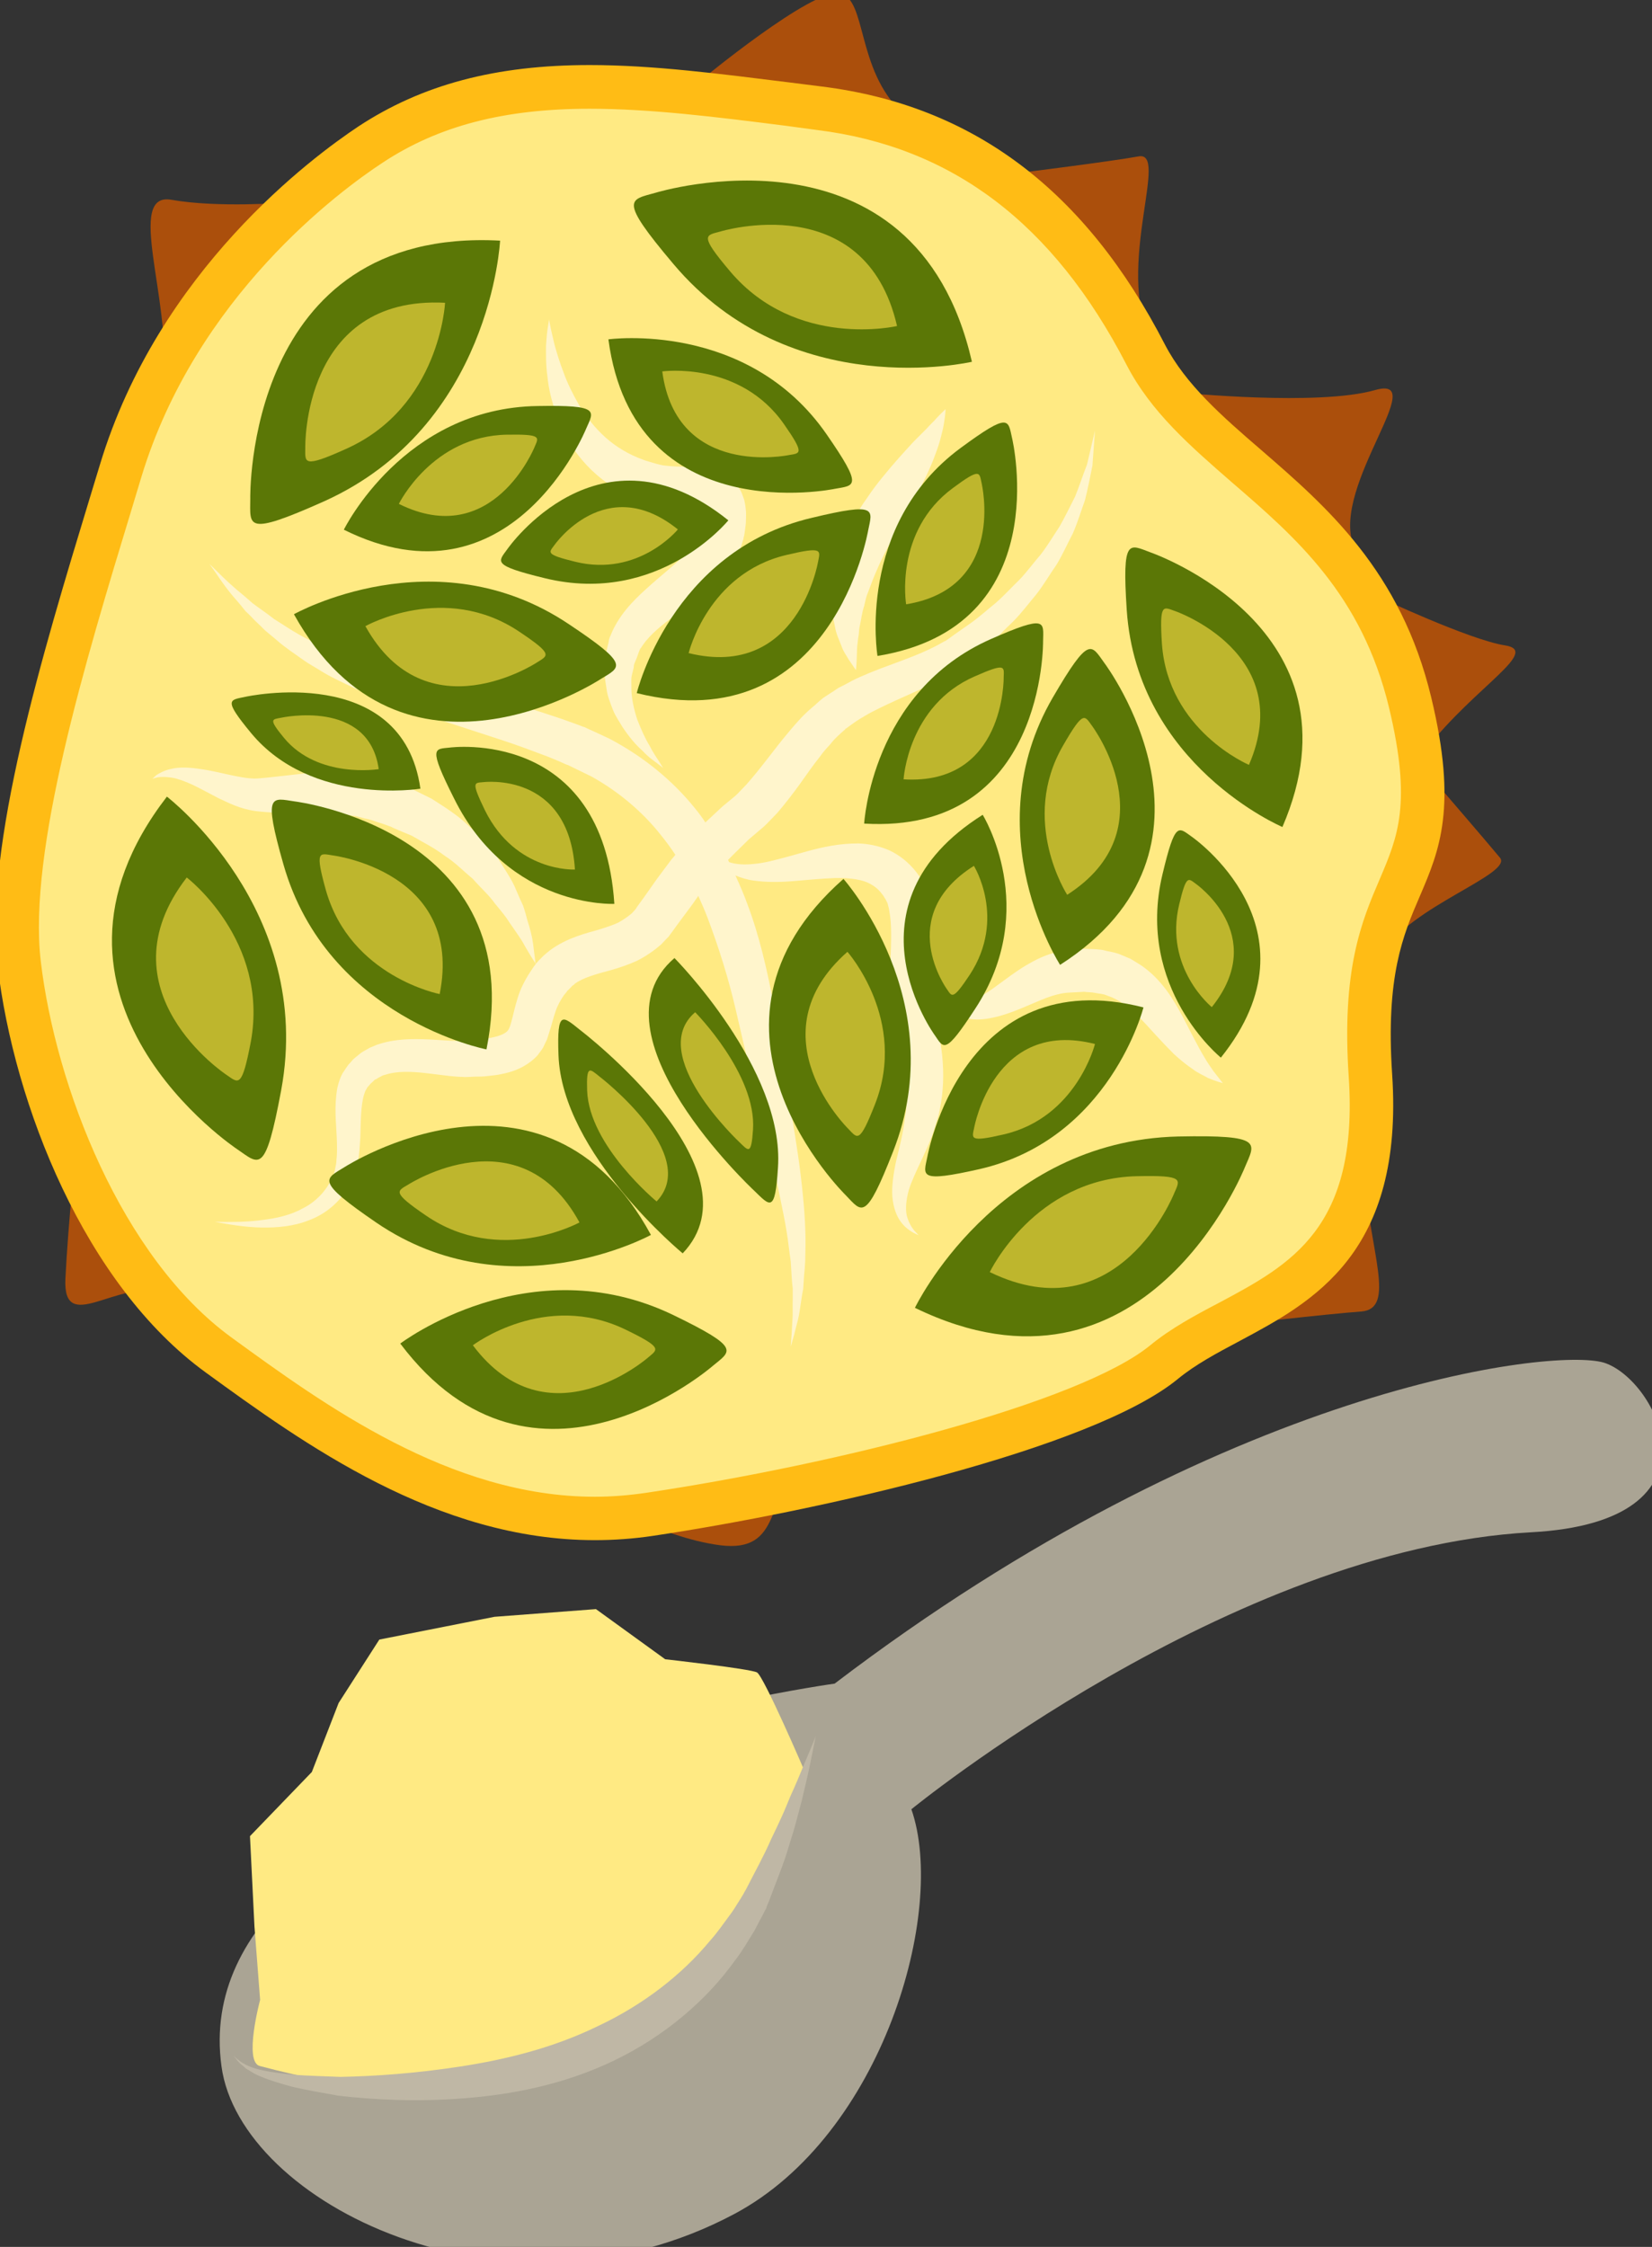 <?xml version="1.0" encoding="UTF-8" standalone="no"?>
<!-- Created with Inkscape (http://www.inkscape.org/) -->

<svg
   xmlns:dc="http://purl.org/dc/elements/1.1/"
   xmlns:cc="http://creativecommons.org/ns#"
   xmlns:rdf="http://www.w3.org/1999/02/22-rdf-syntax-ns#"
   xmlns:svg="http://www.w3.org/2000/svg"
   xmlns="http://www.w3.org/2000/svg"
   xmlns:sodipodi="http://sodipodi.sourceforge.net/DTD/sodipodi-0.dtd"
   xmlns:inkscape="http://www.inkscape.org/namespaces/inkscape"
   width="838.95mm"
   height="1140.592mm"
   viewBox="0 0 838.95 1140.592"
   version="1.1"
   id="svg8"
   inkscape:version="0.92.4 (5da689c313, 2019-01-14)"
   sodipodi:docname="5147.svg">
  <rect x="0" y="0" width="838.95" height="1140.592" fill="#333333" stroke="none"/>
  <defs
     id="defs2">
    <style
       type="text/css"
       id="style2"><![CDATA[
    .fil5 {fill:#45AF51;fill-rule:nonzero}
    .fil4 {fill:#662E12;fill-rule:nonzero}
    .fil2 {fill:#93360C;fill-rule:nonzero}
    .fil9 {fill:#AAA494;fill-rule:nonzero}
    .fil3 {fill:#BF5D36;fill-rule:nonzero}
    .fil11 {fill:#BFB7A5;fill-rule:nonzero}
    .fil1 {fill:#CC5E21;fill-rule:nonzero}
    .fil8 {fill:#D8D8D8;fill-rule:nonzero}
    .fil10 {fill:#E5E1DA;fill-rule:nonzero}
    .fil7 {fill:#E6E6E6;fill-rule:nonzero}
    .fil0 {fill:#EAB234;fill-rule:nonzero}
    .fil6 {fill:#F4F2F2;fill-rule:nonzero}
    .fil12 {fill:white;fill-rule:nonzero}
   ]]></style>
    <style
       type="text/css"
       id="style2-6"><![CDATA[
    .fil3 {fill:#628C2C;fill-rule:nonzero}
    .fil0 {fill:#7CD6E0;fill-rule:nonzero}
    .fil2 {fill:#BC0F41;fill-rule:nonzero}
    .fil1 {fill:#E04661;fill-rule:nonzero}
   ]]></style>
    <style
       type="text/css"
       id="style2-7"><![CDATA[
    .str0 {stroke:white;stroke-width:70.56}
    .fil1 {fill:#5D6608;fill-rule:nonzero}
    .fil4 {fill:#7A1111;fill-rule:nonzero}
    .fil2 {fill:#A51C1C;fill-rule:nonzero}
    .fil5 {fill:#AF5941;fill-rule:nonzero}
    .fil6 {fill:#BA1313;fill-rule:nonzero}
    .fil3 {fill:#BC664B;fill-rule:nonzero}
    .fil7 {fill:#BF3D3D;fill-rule:nonzero}
    .fil0 {fill:white;fill-rule:nonzero}
   ]]></style>
    <style
       type="text/css"
       id="style2-2"><![CDATA[
    .str0 {stroke:white;stroke-width:70.56}
    .fil1 {fill:#5D6608;fill-rule:nonzero}
    .fil2 {fill:#750404;fill-rule:nonzero}
    .fil3 {fill:#8C2626;fill-rule:nonzero}
    .fil0 {fill:white;fill-rule:nonzero}
   ]]></style>
    <style
       type="text/css"
       id="style2-0"><![CDATA[
    .fil3 {fill:#628C2C;fill-rule:nonzero}
    .fil0 {fill:#7CD6E0;fill-rule:nonzero}
    .fil2 {fill:#BC0F41;fill-rule:nonzero}
    .fil1 {fill:#E04661;fill-rule:nonzero}
   ]]></style>
    <style
       type="text/css"
       id="style2-8"><![CDATA[
    .fil1 {fill:#281710;fill-rule:nonzero}
    .fil5 {fill:#2B1803;fill-rule:nonzero}
    .fil0 {fill:#8E2014;fill-rule:nonzero}
    .fil2 {fill:#AA2F26;fill-rule:nonzero}
    .fil4 {fill:#AF610B;fill-rule:nonzero}
    .fil3 {fill:#E38106;fill-rule:nonzero}
   ]]></style>
    <style
       type="text/css"
       id="style2-23"><![CDATA[
    .fil5 {fill:#45AF51;fill-rule:nonzero}
    .fil4 {fill:#662E12;fill-rule:nonzero}
    .fil2 {fill:#93360C;fill-rule:nonzero}
    .fil3 {fill:#BF5D36;fill-rule:nonzero}
    .fil1 {fill:#D3290D;fill-rule:nonzero}
    .fil6 {fill:#EAB234;fill-rule:nonzero}
    .fil0 {fill:#F4CE82;fill-rule:nonzero}
   ]]></style>
    <style
       type="text/css"
       id="style2-1"><![CDATA[
    .fil0 {fill:#662E12;fill-rule:nonzero}
    .fil3 {fill:#723516;fill-rule:nonzero}
    .fil4 {fill:#A85F3F;fill-rule:nonzero}
    .fil1 {fill:#E2824D;fill-rule:nonzero}
    .fil2 {fill:#E59770;fill-rule:nonzero}
   ]]></style>
    <style
       type="text/css"
       id="style2-4"><![CDATA[
    .fil3 {fill:#FBD268}
    .fil1 {fill:#EEB92E}
    .fil2 {fill:#663333}
    .fil0 {fill:#B3B3B3}
   ]]></style>
    <style
       type="text/css"
       id="style2-20"><![CDATA[
    .fil4 {fill:#5B7706;fill-rule:nonzero}
    .fil0 {fill:#AB4F0C;fill-rule:nonzero}
    .fil5 {fill:#BEB62D;fill-rule:nonzero}
    .fil3 {fill:#FFBC15;fill-rule:nonzero}
    .fil1 {fill:#FFEA83;fill-rule:nonzero}
    .fil2 {fill:#FFF5CC;fill-rule:nonzero}
   ]]></style>
  </defs>
  <sodipodi:namedview
     id="base"
     pagecolor="#ffffff"
     bordercolor="#666666"
     borderopacity="1.0"
     inkscape:pageopacity="0.0"
     inkscape:pageshadow="2"
     inkscape:zoom="0.12374369"
     inkscape:cx="-1202.5819"
     inkscape:cy="1958.3025"
     inkscape:document-units="mm"
     inkscape:current-layer="layer1"
     showgrid="false"
     inkscape:window-width="1920"
     inkscape:window-height="1051"
     inkscape:window-x="-9"
     inkscape:window-y="-9"
     inkscape:window-maximized="1" />
  <g
     inkscape:label="Vrstva 1"
     inkscape:groupmode="layer"
     id="layer1"
     transform="translate(339.445,1151.876)">
    <g
       transform="matrix(0.265,0,0,0.265,-2958.649,-3764.553)"
       id="Vrstva_x0020_1">
      <g
         id="_547400224"
         transform="matrix(1.069,0.217,-0.217,1.069,4903.694,-5230.966)">
        <path
           d="m 8329.652,16128.191 c 79.378,227.916 581.579,365.452 934.456,74.662 227.916,-187.834 260.139,-595.725 163.471,-758.41 0,0 457.404,-559.574 969.822,-693.18 340.303,-88.023 163.471,-308.08 66.017,-317.511 -93.524,-7.859 -642.88,172.116 -1211.884,821.285 0,0 -1093.997,382.741 -921.881,873.154 z"
           style="fill:#aaa494;fill-rule:nonzero;stroke-width:0.786"
           id="path45"
           class="fil9"
           inkscape:connector-curvature="0" />
        <path
           d="m 8395.669,16114.045 c 304.15,18.076 771.771,-30.651 833.073,-700.253 0,0 -101.383,-146.181 -114.744,-150.896 -13.361,-3.93 -162.685,9.431 -162.685,9.431 l -136.75,-62.088 -172.116,48.727 -190.192,79.378 -47.941,123.389 -22.006,128.104 -84.093,132.035 39.296,154.04 35.366,124.175 c 0,0 -7.073,113.172 22.792,113.958 z"
           style="fill:#ffea83;fill-opacity:1;fill-rule:nonzero;stroke-width:0.786"
           id="path47"
           class="fil10"
           inkscape:connector-curvature="0" />
        <path
           d="m 9237.387,15351.704 c 0,0 0,18.862 0,53.443 0,17.29 -0.786,37.724 -1.572,62.873 -0.786,11.789 -1.572,25.15 -2.358,39.296 -0.786,13.361 -2.358,28.293 -3.93,43.226 -2.358,31.436 -9.431,65.231 -14.932,101.383 -0.786,4.715 -2.358,9.431 -2.358,14.147 -1.572,3.929 -3.144,9.431 -3.93,13.36 -3.144,9.431 -5.502,18.862 -8.645,29.079 -7.073,18.862 -13.361,38.51 -22.792,57.372 -34.58,77.806 -94.31,154.826 -172.902,214.556 -78.592,59.729 -165.829,95.096 -245.992,117.887 -79.378,22.792 -153.254,33.795 -216.127,39.296 -30.651,0.786 -58.944,1.572 -84.093,0.786 -24.363,-1.572 -46.369,-3.929 -62.873,-7.859 -8.645,-1.572 -15.718,-5.501 -22.006,-7.073 -6.287,-3.93 -11.789,-6.288 -14.932,-8.645 -7.073,-5.502 -11.003,-9.431 -11.003,-9.431 0,-0.786 14.932,14.146 49.513,14.932 16.504,0.786 36.938,-0.786 61.302,-3.144 23.578,-3.143 51.085,-7.859 80.164,-12.574 59.73,-13.361 128.105,-32.223 202.767,-59.73 74.662,-27.507 152.468,-63.659 223.201,-117.888 70.733,-52.656 126.533,-117.887 162.685,-185.476 10.217,-17.291 17.29,-34.581 25.149,-51.085 3.93,-7.859 7.073,-16.504 10.217,-25.149 1.572,-3.93 3.144,-7.86 4.715,-12.575 1.572,-3.93 2.358,-7.859 3.93,-11.789 9.431,-33.794 19.648,-66.017 25.935,-95.882 3.93,-14.932 7.073,-28.293 10.217,-41.653 3.144,-13.361 5.502,-26.722 7.859,-38.51 5.501,-23.578 9.431,-44.012 12.575,-60.516 7.073,-33.795 10.217,-52.657 10.217,-52.657 z"
           style="fill:#bfb7a5;fill-rule:nonzero;stroke-width:0.786"
           id="path49"
           class="fil11"
           inkscape:connector-curvature="0" />
      </g>
    </g>
    <g
       transform="matrix(0.144,0,0,0.144,-1472.06,-2921.591)"
       id="Vrstva_x0020_1-3">
      <path
         d="m 10338,12572 c 0,0 393,-325 489,-306 96,19 57,268 220,421 0,0 -527,-57 -709,-115 z"
         style="fill:#ab4f0c;fill-rule:nonzero"
         id="path7-9"
         class="fil0"
         inkscape:connector-curvature="0" />
      <path
         d="m 11469,12898 c 0,0 306,-38 412,-57 105,-19 -67,354 28,613 96,259 -373,-412 -440,-556 z"
         style="fill:#ab4f0c;fill-rule:nonzero"
         id="path9-3"
         class="fil0"
         inkscape:connector-curvature="0" />
      <path
         d="m 12034,13674 c 0,0 479,48 680,-9 201,-58 -153,335 -76,546 0,0 -544,-367 -604,-537 z"
         style="fill:#ab4f0c;fill-rule:nonzero"
         id="path11-7"
         class="fil0"
         inkscape:connector-curvature="0" />
      <path
         d="m 12724,14393 c 0,0 325,153 450,172 125,20 -105,144 -278,364 -172,221 -201,-402 -172,-536 z"
         style="fill:#ab4f0c;fill-rule:nonzero"
         id="path13-4"
         class="fil0"
         inkscape:connector-curvature="0" />
      <path
         d="m 12925,15044 c 0,0 182,211 230,269 48,57 -316,172 -412,335 -96,163 115,-517 182,-604 z"
         style="fill:#ab4f0c;fill-rule:nonzero"
         id="path15-4"
         class="fil0"
         inkscape:connector-curvature="0" />
      <path
         d="m 8872,13004 c 0,0 -239,19 -402,-10 -163,-29 0,355 -29,623 0,0 393,-441 431,-613 z"
         style="fill:#ab4f0c;fill-rule:nonzero"
         id="path17-0"
         class="fil0"
         inkscape:connector-curvature="0" />
      <path
         d="m 8134,16338 c 0,0 -28,259 -38,460 -9,201 182,0 345,48 0,0 -239,-384 -307,-508 z"
         style="fill:#ab4f0c;fill-rule:nonzero"
         id="path19-2"
         class="fil0"
         inkscape:connector-curvature="0" />
      <path
         d="m 9963,17566 c 0,0 222,142 442,171 221,28 163,-173 288,-317 124,-143 -617,128 -730,146 z"
         style="fill:#ab4f0c;fill-rule:nonzero"
         id="path21"
         class="fil0"
         inkscape:connector-curvature="0" />
      <path
         d="m 12206,16961 c 0,0 336,-39 460,-48 125,-10 29,-211 10,-489 0,0 -326,402 -470,537 z"
         style="fill:#ab4f0c;fill-rule:nonzero"
         id="path23"
         class="fil0"
         inkscape:connector-curvature="0" />
      <path
         d="m 9172,12799 c -302,199 -715,601 -881,1150 -166,549 -409,1303 -358,1737 51,435 281,1073 703,1380 421,307 920,651 1520,562 600,-89 1533,-306 1814,-536 281,-230 779,-243 728,-1010 -51,-766 307,-626 141,-1315 -166,-690 -728,-831 -933,-1227 -204,-396 -536,-792 -1150,-868 -613,-77 -1136,-167 -1584,127 z"
         style="fill:#ffea83;fill-rule:nonzero"
         id="path25"
         class="fil1"
         inkscape:connector-curvature="0" />
      <path
         d="m 10345,14093 c 0,0 0,0 0,0 0,0 1,0 0,0 z m -515,-336 c 18,51 46,105 88,154 41,49 97,94 162,124 16,7 33,14 50,20 17,6 28,11 52,16 41,9 76,11 108,13 8,0 15,1 22,2 7,1 13,2 18,3 6,0 8,2 12,3 v 0 c 1,2 1,6 2,9 l -1,16 c 1,5 -1,13 -2,19 l -1,10 v 2 l -1,3 c -2,7 -4,17 -6,23 -2,3 -4,6 -5,9 -10,18 -25,39 -44,59 -40,40 -91,79 -140,124 -48,43 -98,95 -125,163 l -1,3 -1,1 c -5,12 -1,4 -2,7 l -1,1 -1,5 -2,11 -5,20 -4,20 c -2,7 -2,17 -3,25 -1,17 -1,33 -1,49 1,15 4,30 6,44 3,28 14,53 23,77 9,23 23,42 34,61 24,36 48,64 71,84 20,22 40,35 53,45 12,9 19,15 19,15 0,0 -5,-8 -13,-21 -8,-13 -22,-32 -35,-58 -15,-24 -29,-56 -43,-91 -12,-37 -22,-78 -21,-121 0,-11 -1,-22 1,-33 2,-10 5,-19 7,-29 1,-5 0,-9 3,-16 l 8,-19 7,-20 4,-10 2,-5 1,-1 c -1,3 2,-7 -2,6 v -1 l 1,-1 c 21,-37 60,-72 107,-107 47,-36 103,-71 157,-122 27,-26 54,-56 76,-97 5,-12 11,-24 15,-36 4,-10 5,-17 8,-25 l 1,-6 2,-7 v -2 l 1,-4 2,-15 c 1,-10 3,-19 3,-31 0,-11 1,-22 0,-34 -1,-13 -3,-26 -6,-39 -6,-16 -9,-30 -21,-45 -5,-7 -10,-14 -16,-21 -7,-6 -13,-12 -20,-17 -8,-6 -14,-9 -21,-12 -7,-3 -15,-7 -21,-9 -12,-3 -26,-7 -36,-8 -11,-1 -21,-3 -30,-3 -10,-1 -19,-1 -27,-1 -34,-1 -65,-2 -86,-5 -8,0 -28,-5 -41,-9 -12,-4 -26,-7 -38,-12 -50,-18 -95,-45 -132,-78 -38,-34 -68,-73 -92,-112 -23,-40 -43,-80 -56,-117 -14,-36 -24,-70 -32,-98 -6,-27 -12,-50 -15,-66 -3,-15 -4,-23 -4,-23 0,0 -2,8 -4,24 -3,15 -5,38 -7,69 0,29 -1,66 5,108 4,42 15,90 34,140 z"
         style="fill:#fff5cc;fill-rule:nonzero"
         id="path27"
         class="fil2"
         inkscape:connector-curvature="0" />
      <path
         d="m 11178,15940 c -5,-30 -10,-60 -15,-90 l -4,-23 -1,-16 c -1,-13 -1,-27 -1,-41 0,-29 1,-59 2,-91 1,-64 5,-130 -11,-205 -5,-19 -9,-37 -21,-62 -6,-13 -10,-17 -14,-24 l -3,-5 -1,-1 -1,-3 -1,-1 -2,-3 -9,-12 c -25,-32 -58,-59 -95,-76 -37,-16 -75,-23 -109,-24 -34,0 -65,3 -94,8 -58,10 -107,26 -152,38 -45,12 -84,23 -120,26 -35,4 -65,2 -89,-6 -2,-3 -3,-6 -4,-8 l 23,-23 55,-54 -4,4 53,-45 c 16,-15 31,-32 47,-48 29,-34 55,-68 79,-101 24,-34 47,-67 71,-97 11,-16 23,-29 36,-43 11,-15 24,-27 37,-39 l 10,-9 5,-4 2,-3 1,-1 h 1 l 22,-16 c 8,-6 17,-12 25,-17 l 22,-13 c 14,-9 32,-17 49,-26 17,-8 35,-17 53,-25 72,-33 151,-65 225,-113 l 7,-5 4,-2 2,-1 4,-3 h 1 l 11,-10 24,-19 47,-39 c 32,-26 62,-59 93,-88 30,-30 55,-64 82,-96 26,-33 47,-70 71,-104 22,-36 39,-75 58,-111 17,-39 29,-79 43,-118 10,-40 18,-81 26,-121 l 9,-123 -28,119 c -15,38 -27,76 -42,113 -18,35 -35,71 -55,106 -22,33 -42,67 -66,98 -26,30 -49,62 -76,90 -28,27 -55,57 -84,82 -31,25 -58,50 -91,73 l -50,35 -25,18 -10,7 c 0,0 0,0 0,0 h -1 l -1,1 -3,1 -7,4 c -64,37 -139,62 -216,91 -20,8 -39,15 -59,24 -20,8 -39,17 -60,29 l -31,16 c -10,6 -17,12 -26,17 l -26,17 -4,3 -1,1 -1,1 -4,3 -6,5 -13,12 c -18,15 -35,30 -50,46 -15,16 -30,33 -43,49 -28,33 -53,66 -78,98 -24,31 -48,61 -73,89 -13,13 -25,27 -38,39 l -40,33 -5,4 -61,57 c -11,-17 -23,-33 -36,-49 -82,-102 -186,-185 -302,-246 -27,-13 -54,-25 -80,-37 l -6,-3 -5,-2 h -1 l -3,-1 -10,-4 -22,-8 -42,-15 c -56,-19 -112,-37 -167,-53 -110,-32 -217,-56 -316,-82 -99,-25 -191,-51 -273,-83 -81,-32 -154,-67 -214,-106 -15,-10 -30,-19 -44,-28 -13,-10 -26,-20 -39,-29 -13,-9 -25,-18 -36,-26 -11,-10 -22,-19 -31,-27 -41,-33 -71,-62 -91,-82 -20,-20 -31,-30 -31,-30 0,0 9,12 25,35 16,24 39,58 75,98 9,11 18,21 27,33 11,10 22,21 33,33 12,11 24,23 36,35 14,12 28,23 42,35 28,25 62,47 97,72 17,12 36,22 55,34 19,12 39,23 60,33 83,42 177,80 276,113 98,32 202,66 309,101 52,17 105,37 158,57 l 39,16 20,9 9,4 h 2 l 4,2 c 27,13 53,26 80,39 92,51 179,122 247,209 17,21 34,44 49,67 -4,6 -9,11 -14,17 l -50,67 -48,68 -24,33 -4,7 h -1 l -2,3 -10,11 c -14,12 -30,23 -48,33 -19,9 -41,16 -66,24 -48,14 -114,29 -174,73 -8,6 -16,13 -24,20 l -5,5 -4,4 -7,7 -7,8 -1,1 -4,4 v 1 l -2,3 -4,5 -14,21 c -18,28 -34,59 -43,90 -10,31 -16,61 -22,83 -6,22 -10,30 -17,36 -8,7 -25,15 -46,19 -10,3 -22,4 -32,6 -11,2 -27,3 -40,4 l -20,2 c -6,0 -11,1 -17,1 -11,0 -24,0 -36,0 l -82,-5 c -56,-2 -119,-4 -185,19 l -24,10 -23,13 c -8,4 -16,12 -24,18 l -11,9 -7,8 -7,8 -3,3 c -4,5 -4,5 -6,8 -5,8 -11,16 -16,24 -9,17 -14,34 -18,51 -12,67 -4,123 -2,176 1,26 2,52 -1,76 0,12 -3,25 -5,34 -1,6 -2,10 -4,16 l -8,19 c -19,40 -54,79 -99,102 -44,25 -96,37 -150,43 -53,7 -108,7 -163,6 54,10 109,19 164,20 56,1 114,-4 169,-26 56,-21 105,-61 138,-116 l 11,-18 c 3,-7 6,-16 9,-23 6,-16 10,-31 13,-46 6,-30 7,-59 9,-87 2,-56 1,-111 13,-152 l 5,-14 c 2,-4 5,-7 6,-11 3,-4 6,-6 8,-9 0,0 0,-1 1,-1 l 3,-4 8,-7 7,-7 5,-2 c 4,-2 5,-4 10,-6 l 13,-7 14,-4 c 39,-12 89,-10 141,-4 l 82,10 c 14,1 29,3 45,3 8,1 17,0 25,0 l 20,-1 c 15,0 27,0 43,-2 16,-2 32,-3 49,-7 31,-6 68,-17 103,-44 9,-7 18,-15 25,-23 6,-9 14,-18 19,-27 4,-9 9,-19 13,-27 l 8,-25 c 10,-31 15,-54 23,-76 7,-21 17,-38 29,-56 l 10,-12 2,-4 h 1 l 6,-6 7,-7 3,-4 2,-1 c 3,-2 6,-4 8,-7 30,-21 73,-33 129,-48 28,-8 58,-18 89,-32 30,-15 60,-35 87,-59 l 18,-19 5,-5 2,-2 5,-7 6,-8 24,-33 49,-66 21,-30 c 12,26 23,52 33,78 40,106 74,215 99,323 25,109 50,215 73,315 23,102 49,197 70,283 18,87 36,167 44,238 2,18 5,36 7,52 1,17 2,34 3,49 1,16 2,31 4,45 0,15 0,28 0,41 -1,26 1,50 -1,70 -1,20 -2,38 -3,52 -2,28 -3,43 -3,43 0,0 4,-14 12,-42 3,-13 8,-31 13,-51 5,-20 8,-43 12,-70 2,-13 4,-27 7,-41 1,-15 2,-31 3,-47 2,-16 3,-33 4,-50 0,-17 1,-35 1,-54 1,-75 -6,-159 -17,-250 -11,-92 -28,-188 -44,-289 -16,-102 -31,-211 -53,-323 -22,-112 -48,-230 -92,-346 -12,-33 -26,-65 -41,-98 20,8 41,15 65,18 42,6 88,6 137,2 48,-4 99,-9 149,-11 50,-1 99,4 130,24 16,9 29,22 41,39 l 4,7 1,1 v 0 l 3,5 c 3,7 8,15 7,16 1,4 5,16 6,27 9,47 6,108 4,170 -1,31 -2,63 -1,97 0,17 1,35 3,53 l 4,30 5,23 c 6,30 13,61 20,91 7,28 13,56 18,83 9,52 10,101 6,150 -4,25 -6,48 -11,74 -4,22 -9,45 -15,69 -12,46 -21,92 -23,134 -2,42 7,81 23,108 16,27 36,40 49,48 13,7 21,10 21,10 0,0 -6,-6 -16,-17 -9,-11 -20,-29 -26,-53 -5,-24 -2,-54 7,-88 10,-33 28,-70 48,-113 10,-21 21,-45 31,-71 10,-23 17,-52 26,-80 14,-57 20,-123 15,-188 -2,-32 -7,-63 -12,-94 z"
         style="fill:#fff5cc;fill-rule:nonzero"
         id="path29"
         class="fil2"
         inkscape:connector-curvature="0" />
      <path
         d="m 12145,16066 c -9,-14 -21,-29 -32,-49 -12,-19 -23,-41 -36,-65 -13,-25 -27,-52 -42,-81 -16,-29 -33,-60 -57,-92 -24,-32 -55,-65 -94,-90 l -31,-19 c -11,-5 -22,-9 -33,-14 -23,-10 -46,-12 -69,-18 -24,-3 -49,-3 -73,-4 -20,2 -38,5 -57,7 -53,7 -92,26 -127,46 -34,19 -62,40 -88,59 -25,18 -48,36 -69,48 -22,13 -42,23 -61,28 -5,1 -9,3 -14,4 -5,0 -9,1 -14,1 -9,2 -17,2 -24,1 -15,0 -30,-3 -38,-5 -10,-2 -14,-3 -14,-3 0,0 3,4 9,11 7,6 15,17 32,26 8,5 18,10 28,14 11,5 23,8 37,9 26,6 58,4 89,-3 64,-13 128,-46 187,-69 29,-11 58,-18 79,-19 19,-1 37,-2 56,-3 13,2 26,1 39,4 14,3 29,3 41,9 l 19,7 18,9 c 6,3 12,7 17,11 6,4 12,8 18,12 11,10 23,19 34,30 22,21 44,46 66,70 22,24 44,47 65,68 22,20 44,38 65,52 19,15 40,23 55,32 16,7 30,11 38,14 9,2 14,4 14,4 0,0 -12,-15 -33,-42 z"
         style="fill:#fff5cc;fill-rule:nonzero"
         id="path31"
         class="fil2"
         inkscape:connector-curvature="0" />
      <path
         d="m 8768,15149 c 51,6 96,7 146,7 49,0 97,-2 142,2 22,1 44,7 66,9 l 30,8 c 11,2 20,4 33,9 l 37,12 16,6 c 0,0 0,0 0,0 h 1 l 1,1 h 2 l 4,2 8,4 c 21,9 42,18 64,27 39,23 80,43 115,70 38,24 67,55 99,81 27,31 58,58 79,88 12,14 23,28 34,42 10,13 18,27 27,39 17,25 34,48 44,68 23,40 38,62 38,62 0,0 -3,-26 -9,-72 -3,-22 -10,-50 -20,-81 -4,-16 -9,-34 -15,-51 -8,-17 -16,-35 -24,-54 -15,-38 -41,-74 -66,-115 -14,-19 -31,-38 -47,-57 -15,-20 -35,-37 -55,-55 -37,-37 -84,-66 -131,-96 -25,-12 -50,-25 -75,-37 l -10,-4 -5,-2 -2,-1 -1,-1 -4,-1 -18,-7 -37,-13 c -11,-4 -27,-8 -41,-11 l -45,-11 c -29,-3 -58,-8 -86,-7 -57,-3 -109,5 -157,10 -46,5 -94,11 -132,14 -31,2 -72,-7 -109,-15 -74,-17 -146,-31 -195,-19 -25,5 -42,15 -53,22 -9,8 -14,13 -14,13 0,0 6,-2 18,-5 12,-2 29,-2 50,1 20,3 44,12 71,24 28,13 58,30 93,48 37,17 75,38 133,46 z"
         style="fill:#fff5cc;fill-rule:nonzero"
         id="path33"
         class="fil2"
         inkscape:connector-curvature="0" />
      <path
         d="m 10810,14499 c 4,26 16,49 23,68 7,21 18,34 25,47 16,24 26,38 26,38 0,0 2,-17 3,-46 1,-15 0,-33 3,-51 1,-9 2,-19 4,-29 1,-10 1,-20 4,-32 5,-22 7,-45 15,-68 3,-12 5,-24 9,-36 5,-12 9,-25 14,-37 9,-25 20,-50 31,-75 6,-13 13,-26 19,-39 l 20,-38 c 14,-27 29,-52 44,-79 14,-26 29,-52 43,-78 28,-52 53,-103 70,-150 9,-23 16,-45 21,-65 5,-19 9,-36 11,-51 5,-29 5,-46 5,-46 0,0 -13,12 -32,32 -9,11 -22,22 -35,37 -14,14 -29,29 -46,46 -32,35 -69,75 -107,122 -19,23 -38,48 -56,75 -19,26 -36,55 -53,84 l -22,46 c -7,16 -13,32 -19,48 -7,15 -11,32 -15,49 -4,16 -9,32 -11,49 -2,16 -4,32 -6,48 -1,16 0,32 0,47 0,30 7,59 12,84 z"
         style="fill:#fff5cc;fill-rule:nonzero"
         id="path35"
         class="fil2"
         inkscape:connector-curvature="0" />
      <path
         d="m 9945,12673 c -301,0 -533,60 -730,190 -151,99 -658,472 -851,1108 l -35,116 c -163,535 -365,1202 -320,1590 52,442 285,1045 672,1327 326,237 772,562 1282,562 60,0 121,-5 182,-14 676,-101 1529,-317 1777,-520 73,-60 159,-106 243,-150 253,-135 492,-263 457,-795 -26,-382 46,-551 110,-700 63,-148 113,-265 32,-603 -96,-398 -328,-599 -553,-793 -147,-128 -287,-249 -373,-416 -257,-497 -614,-768 -1091,-827 l -111,-15 c -245,-31 -477,-60 -691,-60 z m 18,5046 v 0 c -559,0 -1029,-342 -1372,-591 -427,-310 -676,-943 -734,-1433 -49,-420 159,-1104 326,-1653 l 35,-115 c 207,-685 751,-1085 912,-1192 224,-147 483,-216 815,-216 224,0 460,31 710,62 l 111,14 c 531,67 927,364 1208,910 73,140 201,252 338,370 231,200 494,427 601,874 93,386 29,538 -40,699 -60,139 -121,283 -98,629 42,631 -280,802 -538,940 -81,43 -156,83 -218,134 -304,249 -1274,467 -1852,553 -67,10 -136,15 -204,15 z"
         style="fill:#ffbc15;fill-rule:nonzero"
         id="path37"
         class="fil3"
         inkscape:connector-curvature="0" />
      <path
         d="m 8748,14048 c 0,0 -20,-958 881,-910 0,0 -31,655 -623,920 -278,124 -258,86 -258,-10 z"
         style="fill:#5b7706;fill-rule:nonzero"
         id="path39"
         class="fil4"
         inkscape:connector-curvature="0" />
      <path
         d="m 8942,13867 c 0,0 -11,-536 493,-510 0,0 -18,367 -349,515 -155,70 -144,48 -144,-5 z"
         style="fill:#beb62d;fill-rule:nonzero"
         id="path41"
         class="fil5"
         inkscape:connector-curvature="0" />
      <path
         d="m 8702,16341 c 0,0 -799,-529 -248,-1243 0,0 521,398 403,1035 -56,300 -76,262 -155,208 z"
         style="fill:#5b7706;fill-rule:nonzero"
         id="path43"
         class="fil4"
         inkscape:connector-curvature="0" />
      <path
         d="m 8663,16078 c 0,0 -447,-296 -139,-695 0,0 291,222 226,579 -32,167 -43,146 -87,116 z"
         style="fill:#beb62d;fill-rule:nonzero"
         id="path45-9"
         class="fil5"
         inkscape:connector-curvature="0" />
      <path
         d="m 10380,17104 c 0,0 -630,550 -1103,-78 0,0 455,-346 964,-100 239,116 203,125 139,178 z"
         style="fill:#5b7706;fill-rule:nonzero"
         id="path47-5"
         class="fil4"
         inkscape:connector-curvature="0" />
      <path
         d="m 10150,17076 c 0,0 -353,308 -617,-44 0,0 255,-193 539,-55 134,65 113,69 78,99 z"
         style="fill:#beb62d;fill-rule:nonzero"
         id="path49-3"
         class="fil5"
         inkscape:connector-curvature="0" />
      <path
         d="m 9082,16403 c 0,0 704,-451 1079,240 0,0 -501,275 -968,-43 -219,-150 -182,-153 -111,-197 z"
         style="fill:#5b7706;fill-rule:nonzero"
         id="path51"
         class="fil4"
         inkscape:connector-curvature="0" />
      <path
         d="m 9306,16465 c 0,0 393,-253 603,134 0,0 -280,154 -541,-24 -123,-84 -102,-86 -62,-110 z"
         style="fill:#beb62d;fill-rule:nonzero"
         id="path53"
         class="fil5"
         inkscape:connector-curvature="0" />
      <path
         d="m 8906,15115 c 0,0 829,103 675,874 0,0 -561,-109 -716,-652 -73,-256 -42,-234 41,-222 z"
         style="fill:#5b7706;fill-rule:nonzero"
         id="path55"
         class="fil4"
         inkscape:connector-curvature="0" />
      <path
         d="m 9038,15305 c 0,0 464,57 378,489 0,0 -314,-61 -401,-365 -40,-143 -23,-131 23,-124 z"
         style="fill:#beb62d;fill-rule:nonzero"
         id="path57"
         class="fil5"
         inkscape:connector-curvature="0" />
      <path
         d="m 9983,14684 c 0,0 -699,459 -1081,-229 0,0 498,-280 968,34 221,147 184,151 113,195 z"
         style="fill:#5b7706;fill-rule:nonzero"
         id="path59"
         class="fil4"
         inkscape:connector-curvature="0" />
      <path
         d="m 9759,14625 c 0,0 -391,257 -605,-128 0,0 279,-157 542,19 123,82 102,84 63,109 z"
         style="fill:#beb62d;fill-rule:nonzero"
         id="path61"
         class="fil5"
         inkscape:connector-curvature="0" />
      <path
         d="m 10809,14013 c 0,0 -708,148 -798,-527 0,0 490,-68 769,334 131,189 100,180 29,193 z"
         style="fill:#5b7706;fill-rule:nonzero"
         id="path63"
         class="fil4"
         inkscape:connector-curvature="0" />
      <path
         d="m 10647,13894 c 0,0 -396,83 -446,-295 0,0 274,-38 430,187 74,106 56,101 16,108 z"
         style="fill:#beb62d;fill-rule:nonzero"
         id="path65"
         class="fil5"
         inkscape:connector-curvature="0" />
      <path
         d="m 10847,16502 c 0,0 -602,-590 -7,-1114 0,0 384,431 175,961 -98,250 -109,214 -168,153 z"
         style="fill:#5b7706;fill-rule:nonzero"
         id="path67"
         class="fil4"
         inkscape:connector-curvature="0" />
      <path
         d="m 10857,16269 c 0,0 -337,-330 -3,-624 0,0 214,241 97,538 -55,140 -61,120 -94,86 z"
         style="fill:#beb62d;fill-rule:nonzero"
         id="path69"
         class="fil5"
         inkscape:connector-curvature="0" />
      <path
         d="m 11136,16367 c 0,0 123,-689 762,-526 0,0 -117,464 -578,570 -217,49 -198,24 -184,-44 z"
         style="fill:#5b7706;fill-rule:nonzero"
         id="path71"
         class="fil4"
         inkscape:connector-curvature="0" />
      <path
         d="m 11301,16265 c 0,0 69,-386 426,-295 0,0 -65,260 -323,319 -121,28 -111,14 -103,-24 z"
         style="fill:#beb62d;fill-rule:nonzero"
         id="path73"
         class="fil5"
         inkscape:connector-curvature="0" />
      <path
         d="m 9932,13802 c 0,0 -264,648 -854,355 0,0 211,-430 684,-436 222,-4 198,17 170,81 z"
         style="fill:#5b7706;fill-rule:nonzero"
         id="path75"
         class="fil4"
         inkscape:connector-curvature="0" />
      <path
         d="m 9750,13867 c 0,0 -148,363 -478,199 0,0 118,-240 382,-244 125,-2 111,9 96,45 z"
         style="fill:#beb62d;fill-rule:nonzero"
         id="path77"
         class="fil5"
         inkscape:connector-curvature="0" />
      <path
         d="m 12068,15239 c 0,0 468,323 103,779 0,0 -302,-244 -206,-646 45,-189 56,-166 103,-133 z"
         style="fill:#5b7706;fill-rule:nonzero"
         id="path79"
         class="fil4"
         inkscape:connector-curvature="0" />
      <path
         d="m 12081,15404 c 0,0 262,181 58,436 0,0 -169,-137 -115,-362 25,-105 32,-92 57,-74 z"
         style="fill:#beb62d;fill-rule:nonzero"
         id="path81"
         class="fil5"
         inkscape:connector-curvature="0" />
      <path
         d="m 9655,14225 c 0,0 324,-467 779,-101 0,0 -245,302 -647,204 -189,-46 -165,-57 -132,-103 z"
         style="fill:#5b7706;fill-rule:nonzero"
         id="path83"
         class="fil4"
         inkscape:connector-curvature="0" />
      <path
         d="m 9820,14212 c 0,0 181,-261 436,-56 0,0 -138,169 -362,114 -106,-26 -93,-32 -74,-58 z"
         style="fill:#beb62d;fill-rule:nonzero"
         id="path85"
         class="fil5"
         inkscape:connector-curvature="0" />
      <path
         d="m 11162,15939 c 0,0 -336,-459 169,-777 0,0 205,330 -26,683 -108,166 -111,140 -143,94 z"
         style="fill:#5b7706;fill-rule:nonzero"
         id="path87"
         class="fil4"
         inkscape:connector-curvature="0" />
      <path
         d="m 11205,15777 c 0,0 -187,-257 95,-435 0,0 115,185 -14,383 -61,92 -63,78 -81,52 z"
         style="fill:#beb62d;fill-rule:nonzero"
         id="path89"
         class="fil5"
         inkscape:connector-curvature="0" />
      <path
         d="m 9913,15922 c 0,0 642,490 360,786 0,0 -426,-351 -438,-699 -6,-163 15,-137 78,-87 z"
         style="fill:#5b7706;fill-rule:nonzero"
         id="path91"
         class="fil4"
         inkscape:connector-curvature="0" />
      <path
         d="m 9980,16085 c 0,0 359,275 201,440 0,0 -238,-196 -245,-391 -3,-92 9,-77 44,-49 z"
         style="fill:#beb62d;fill-rule:nonzero"
         id="path93"
         class="fil5"
         inkscape:connector-curvature="0" />
      <path
         d="m 10523,16485 c 0,0 -590,-552 -279,-818 0,0 389,392 365,739 -10,163 -28,135 -86,79 z"
         style="fill:#5b7706;fill-rule:nonzero"
         id="path95"
         class="fil4"
         inkscape:connector-curvature="0" />
      <path
         d="m 10473,16316 c 0,0 -330,-309 -156,-458 0,0 217,219 204,414 -6,91 -16,75 -48,44 z"
         style="fill:#beb62d;fill-rule:nonzero"
         id="path97"
         class="fil5"
         inkscape:connector-curvature="0" />
      <path
         d="m 9452,14925 c 0,0 539,-72 580,551 0,0 -373,18 -566,-373 -92,-183 -68,-172 -14,-178 z"
         style="fill:#5b7706;fill-rule:nonzero"
         id="path99"
         class="fil4"
         inkscape:connector-curvature="0" />
      <path
         d="m 9569,15047 c 0,0 302,-40 324,308 0,0 -208,11 -317,-208 -50,-103 -38,-97 -7,-100 z"
         style="fill:#beb62d;fill-rule:nonzero"
         id="path101"
         class="fil5"
         inkscape:connector-curvature="0" />
      <path
         d="m 8731,14746 c 0,0 554,-123 617,324 0,0 -383,62 -597,-196 -100,-121 -76,-116 -20,-128 z"
         style="fill:#5b7706;fill-rule:nonzero"
         id="path103"
         class="fil4"
         inkscape:connector-curvature="0" />
      <path
         d="m 8856,14820 c 0,0 310,-69 345,181 0,0 -214,35 -334,-110 -56,-68 -42,-65 -11,-71 z"
         style="fill:#beb62d;fill-rule:nonzero"
         id="path105"
         class="fil5"
         inkscape:connector-curvature="0" />
      <path
         d="m 10927,14160 c 0,0 -127,744 -816,573 0,0 121,-502 618,-618 233,-56 213,-29 198,45 z"
         style="fill:#5b7706;fill-rule:nonzero"
         id="path107"
         class="fil4"
         inkscape:connector-curvature="0" />
      <path
         d="m 10750,14272 c 0,0 -71,415 -456,320 0,0 68,-281 345,-346 131,-31 119,-16 111,26 z"
         style="fill:#beb62d;fill-rule:nonzero"
         id="path109"
         class="fil5"
         inkscape:connector-curvature="0" />
      <path
         d="m 11435,13836 c 0,0 158,663 -475,766 0,0 -77,-460 293,-733 175,-129 167,-99 182,-33 z"
         style="fill:#5b7706;fill-rule:nonzero"
         id="path111"
         class="fil4"
         inkscape:connector-curvature="0" />
      <path
         d="m 11327,13992 c 0,0 89,370 -266,428 0,0 -43,-257 165,-410 97,-72 93,-55 101,-18 z"
         style="fill:#beb62d;fill-rule:nonzero"
         id="path113"
         class="fil5"
         inkscape:connector-curvature="0" />
      <path
         d="m 11544,14550 c 0,0 9,681 -631,643 0,0 26,-466 448,-651 198,-87 184,-60 183,8 z"
         style="fill:#5b7706;fill-rule:nonzero"
         id="path115"
         class="fil4"
         inkscape:connector-curvature="0" />
      <path
         d="m 11405,14678 c 0,0 5,381 -353,359 0,0 15,-260 251,-363 111,-49 103,-34 102,4 z"
         style="fill:#beb62d;fill-rule:nonzero"
         id="path117"
         class="fil5"
         inkscape:connector-curvature="0" />
      <path
         d="m 10178,12969 c 0,0 914,-281 1115,596 0,0 -637,149 -1053,-345 -196,-232 -154,-225 -62,-251 z"
         style="fill:#5b7706;fill-rule:nonzero"
         id="path119"
         class="fil4"
         inkscape:connector-curvature="0" />
      <path
         d="m 10405,13106 c 0,0 511,-157 624,333 0,0 -356,83 -589,-193 -110,-130 -86,-126 -35,-140 z"
         style="fill:#beb62d;fill-rule:nonzero"
         id="path121"
         class="fil5"
         inkscape:connector-curvature="0" />
      <path
         d="m 12255,16406 c 0,0 -354,887 -1163,494 0,0 283,-589 929,-604 304,-6 271,22 234,110 z"
         style="fill:#5b7706;fill-rule:nonzero"
         id="path123"
         class="fil4"
         inkscape:connector-curvature="0" />
      <path
         d="m 12006,16497 c 0,0 -198,497 -650,277 0,0 158,-330 519,-338 170,-4 152,12 131,61 z"
         style="fill:#beb62d;fill-rule:nonzero"
         id="path125"
         class="fil5"
         inkscape:connector-curvature="0" />
      <path
         d="m 11923,14237 c 0,0 768,266 465,968 0,0 -512,-217 -549,-765 -17,-258 8,-231 84,-203 z"
         style="fill:#5b7706;fill-rule:nonzero"
         id="path127"
         class="fil4"
         inkscape:connector-curvature="0" />
      <path
         d="m 12010,14444 c 0,0 430,149 260,542 0,0 -286,-121 -307,-428 -9,-144 4,-129 47,-114 z"
         style="fill:#beb62d;fill-rule:nonzero"
         id="path129"
         class="fil5"
         inkscape:connector-curvature="0" />
      <path
         d="m 11761,14628 c 0,0 487,650 -157,1063 0,0 -302,-467 -26,-942 130,-223 135,-187 183,-121 z"
         style="fill:#5b7706;fill-rule:nonzero"
         id="path131"
         class="fil4"
         inkscape:connector-curvature="0" />
      <path
         d="m 11717,14849 c 0,0 272,364 -88,595 0,0 -169,-261 -14,-527 72,-125 75,-105 102,-68 z"
         style="fill:#beb62d;fill-rule:nonzero"
         id="path133"
         class="fil5"
         inkscape:connector-curvature="0" />
    </g>
  </g>
</svg>

